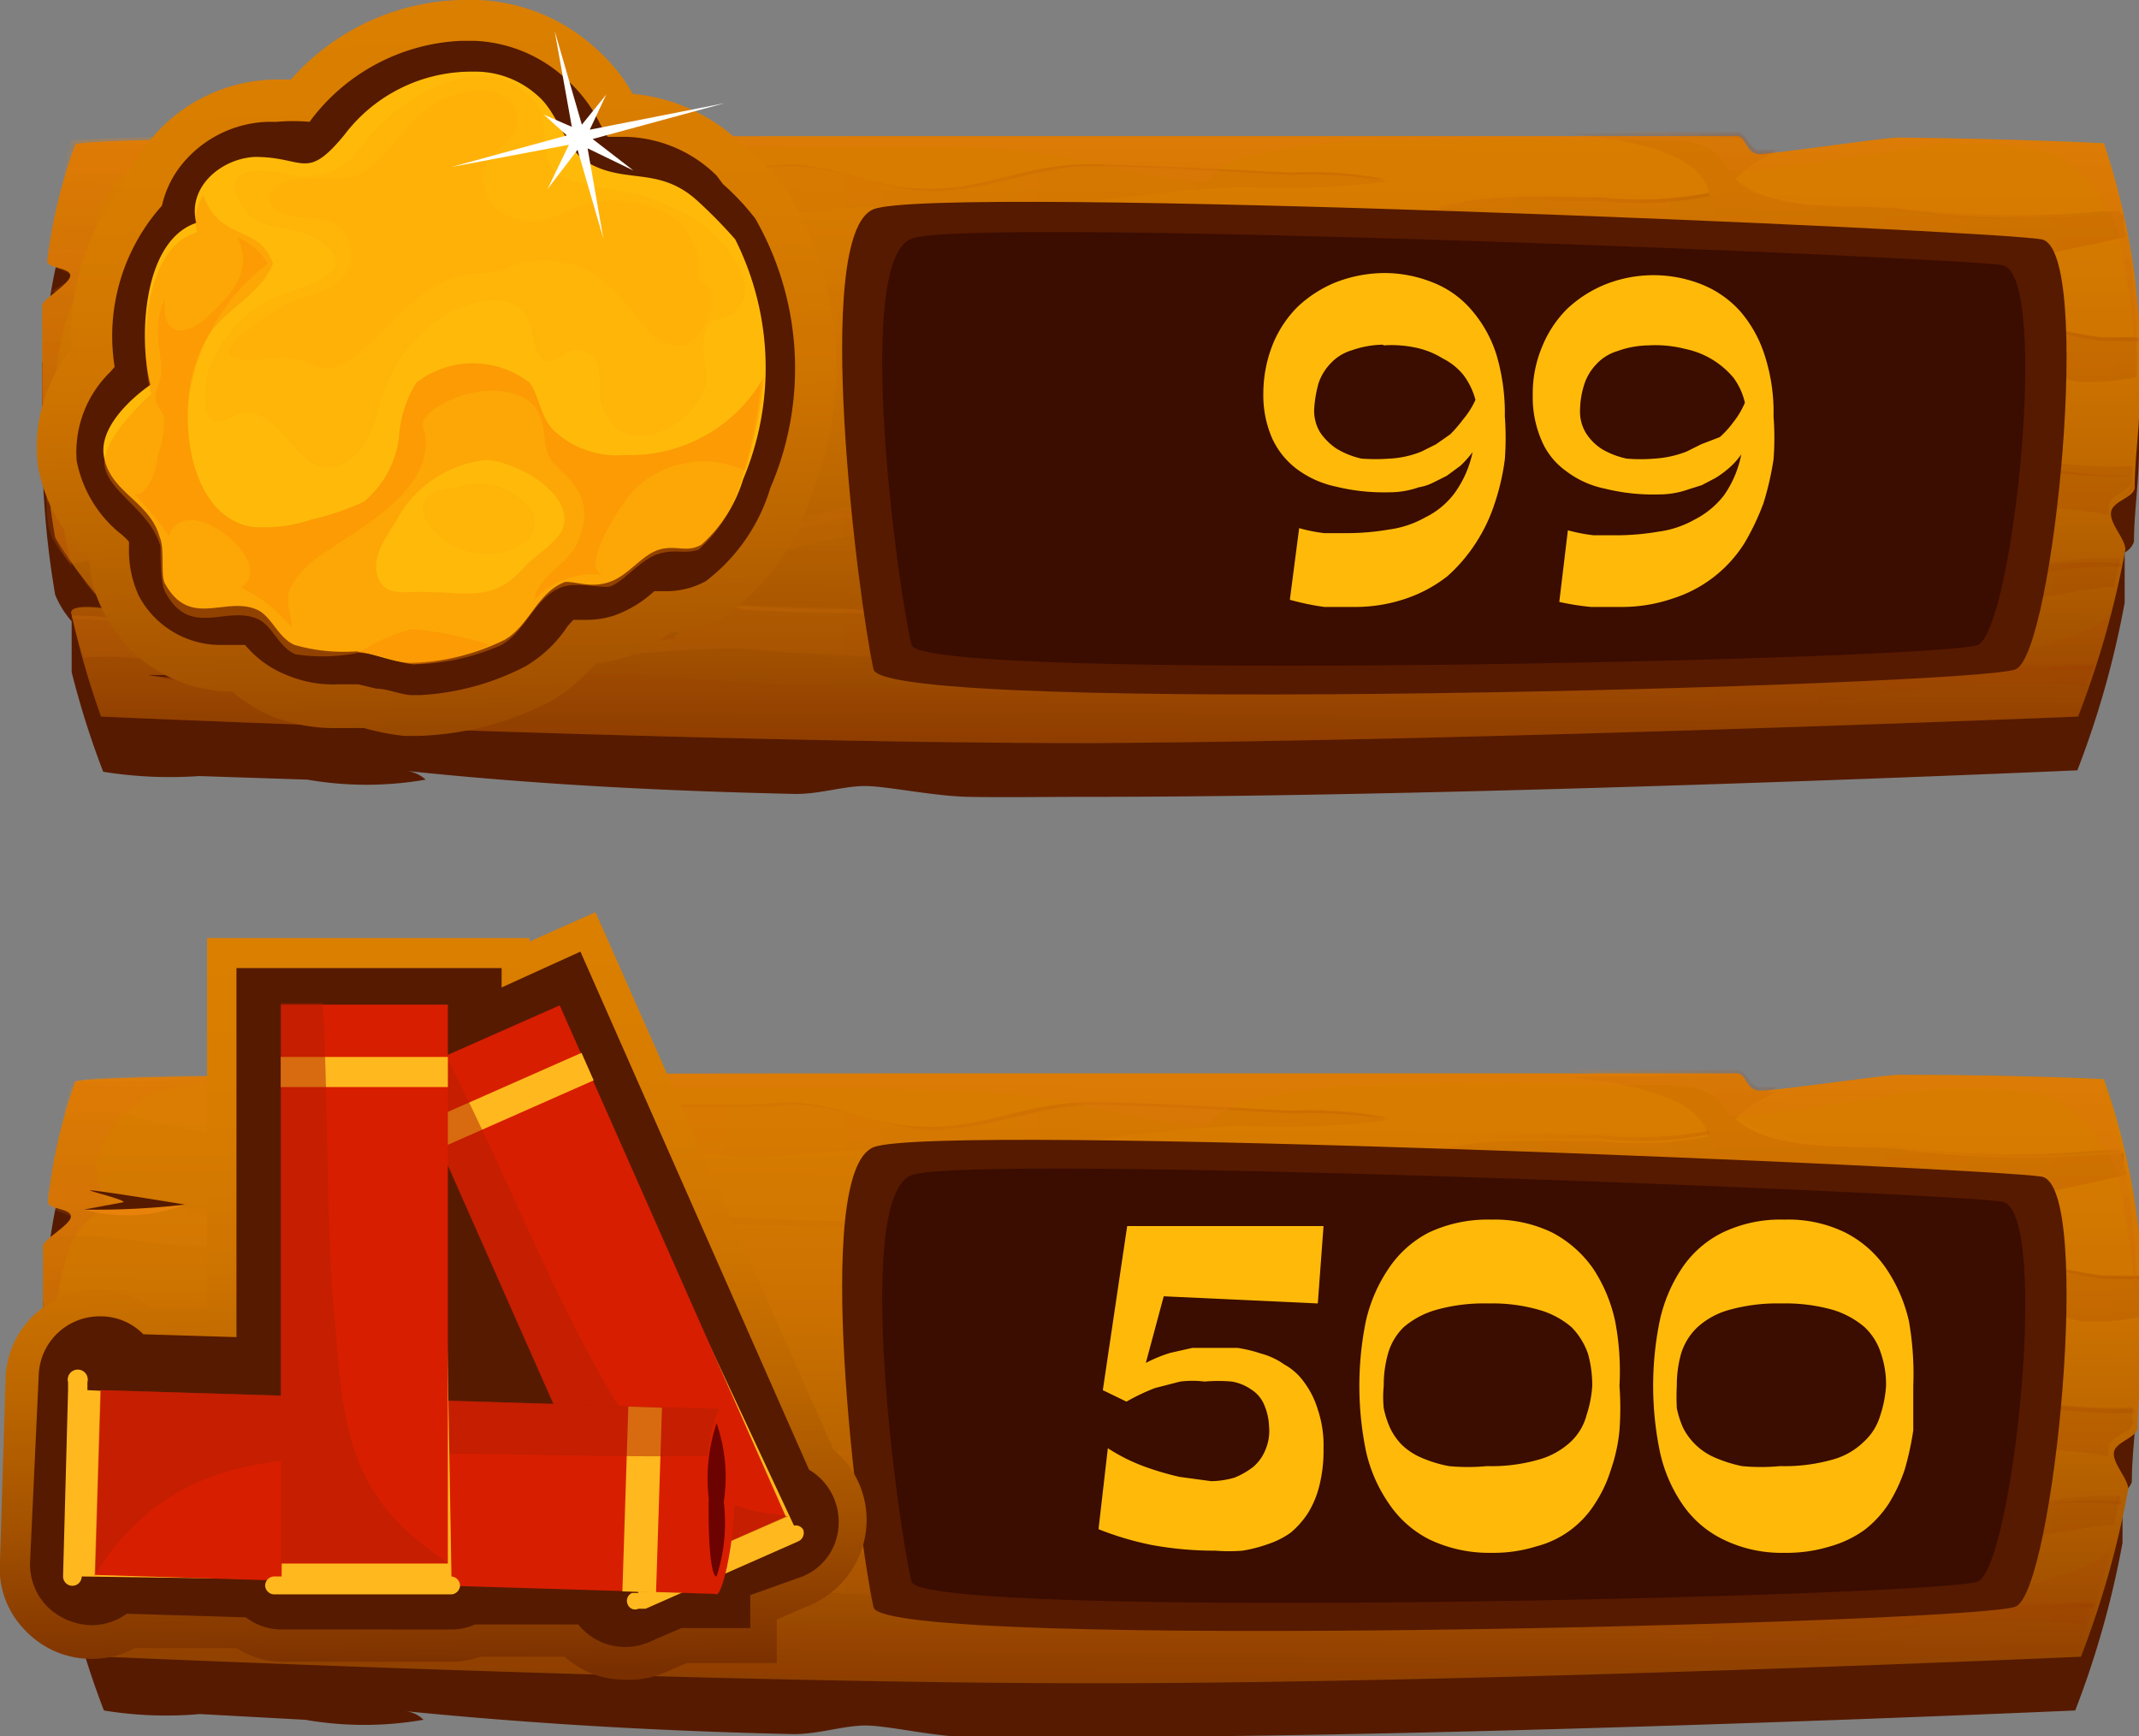 <svg xmlns="http://www.w3.org/2000/svg" xmlns:xlink="http://www.w3.org/1999/xlink" viewBox="0 0 29.85 24.23"><rect x="0" y="0" width="29.85" height="24.23" fill="#808080" stroke="none"/><defs><style>.cls-1{isolation:isolate;}.cls-2{fill:#561a00;}.cls-3{fill:url(#linear-gradient);}.cls-10,.cls-11,.cls-12,.cls-13,.cls-14,.cls-15,.cls-16,.cls-17,.cls-18,.cls-21,.cls-30,.cls-33,.cls-34,.cls-35,.cls-36,.cls-37,.cls-38,.cls-39,.cls-4,.cls-40,.cls-41,.cls-42,.cls-43,.cls-44,.cls-45,.cls-46,.cls-47,.cls-5,.cls-50,.cls-54,.cls-6,.cls-7,.cls-8,.cls-9{mix-blend-mode:multiply;}.cls-10,.cls-11,.cls-12,.cls-13,.cls-14,.cls-15,.cls-16,.cls-17,.cls-18,.cls-33,.cls-34,.cls-35,.cls-36,.cls-37,.cls-38,.cls-39,.cls-4,.cls-40,.cls-41,.cls-42,.cls-43,.cls-44,.cls-45,.cls-46,.cls-47,.cls-5,.cls-6,.cls-7,.cls-8,.cls-9{opacity:0.13;}.cls-4{fill:url(#linear-gradient-2);}.cls-5{fill:url(#linear-gradient-3);}.cls-6{fill:url(#linear-gradient-4);}.cls-7{fill:url(#linear-gradient-5);}.cls-8{fill:url(#linear-gradient-6);}.cls-9{fill:url(#linear-gradient-7);}.cls-10{fill:url(#linear-gradient-8);}.cls-11{fill:url(#linear-gradient-9);}.cls-12{fill:url(#linear-gradient-10);}.cls-13{fill:url(#linear-gradient-11);}.cls-14{fill:url(#linear-gradient-12);}.cls-15{fill:url(#linear-gradient-13);}.cls-16{fill:url(#linear-gradient-14);}.cls-17{fill:url(#linear-gradient-15);}.cls-18{fill:url(#linear-gradient-16);}.cls-19,.cls-20,.cls-22,.cls-23,.cls-28,.cls-48,.cls-49,.cls-51,.cls-52,.cls-55{mix-blend-mode:screen;}.cls-19,.cls-20,.cls-48,.cls-49{opacity:0.39;}.cls-19{fill:url(#linear-gradient-17);}.cls-20{fill:url(#linear-gradient-18);}.cls-21,.cls-50{opacity:0.21;}.cls-21{fill:url(#linear-gradient-19);}.cls-22,.cls-51{opacity:0.77;}.cls-22{fill:url(#linear-gradient-20);}.cls-23,.cls-52{opacity:0.72;}.cls-23{fill:url(#linear-gradient-21);}.cls-24{fill:#3b0c00;}.cls-25{fill:#ffba09;}.cls-26{fill:url(#linear-gradient-22);}.cls-27,.cls-28{fill:#ffb91e;}.cls-28{opacity:0.71;}.cls-29{fill:#d81e00;}.cls-30{fill:#b31f00;opacity:0.5;}.cls-31{fill:#6d0300;}.cls-32{fill:url(#linear-gradient-23);}.cls-33{fill:url(#linear-gradient-24);}.cls-34{fill:url(#linear-gradient-25);}.cls-35{fill:url(#linear-gradient-26);}.cls-36{fill:url(#linear-gradient-27);}.cls-37{fill:url(#linear-gradient-28);}.cls-38{fill:url(#linear-gradient-29);}.cls-39{fill:url(#linear-gradient-30);}.cls-40{fill:url(#linear-gradient-31);}.cls-41{fill:url(#linear-gradient-32);}.cls-42{fill:url(#linear-gradient-33);}.cls-43{fill:url(#linear-gradient-34);}.cls-44{fill:url(#linear-gradient-35);}.cls-45{fill:url(#linear-gradient-36);}.cls-46{fill:url(#linear-gradient-37);}.cls-47{fill:url(#linear-gradient-38);}.cls-48{fill:url(#linear-gradient-39);}.cls-49{fill:url(#linear-gradient-40);}.cls-50{fill:url(#linear-gradient-41);}.cls-51{fill:url(#linear-gradient-42);}.cls-52{fill:url(#linear-gradient-43);}.cls-53{fill:url(#linear-gradient-44);}.cls-54{fill:#f98700;opacity:0.37;}.cls-55{fill:#ffab09;opacity:0.33;}.cls-56{fill:#fff;}</style><linearGradient id="linear-gradient" x1="15.23" y1="12.82" x2="15.17" y2="24.53" gradientUnits="userSpaceOnUse"><stop offset="0" stop-color="#db7f00"/><stop offset="0.24" stop-color="#d87c00"/><stop offset="0.43" stop-color="#ce7400"/><stop offset="0.61" stop-color="#bc6600"/><stop offset="0.79" stop-color="#a45200"/><stop offset="0.95" stop-color="#853800"/><stop offset="1" stop-color="#7a2f00"/></linearGradient><linearGradient id="linear-gradient-2" x1="0.65" y1="18.96" x2="29.85" y2="18.96" gradientUnits="userSpaceOnUse"><stop offset="0" stop-color="#ef860e"/><stop offset="0.25" stop-color="#db740b"/><stop offset="0.77" stop-color="#a64404"/><stop offset="1" stop-color="#8d2e00"/></linearGradient><linearGradient id="linear-gradient-3" x1="0.7" y1="17.09" x2="0.98" y2="17.09" xlink:href="#linear-gradient-2"/><linearGradient id="linear-gradient-4" x1="21.87" y1="15.1" x2="24.81" y2="15.1" xlink:href="#linear-gradient-2"/><linearGradient id="linear-gradient-5" x1="19.52" y1="18.86" x2="20.73" y2="18.86" xlink:href="#linear-gradient-2"/><linearGradient id="linear-gradient-6" x1="19.47" y1="16.07" x2="23.85" y2="16.07" xlink:href="#linear-gradient-2"/><linearGradient id="linear-gradient-7" x1="20.73" y1="17.96" x2="29.85" y2="17.96" xlink:href="#linear-gradient-2"/><linearGradient id="linear-gradient-8" x1="20.35" y1="17.14" x2="21.2" y2="17.14" xlink:href="#linear-gradient-2"/><linearGradient id="linear-gradient-9" x1="24.22" y1="15.94" x2="29.68" y2="15.94" xlink:href="#linear-gradient-2"/><linearGradient id="linear-gradient-10" x1="0.89" y1="15.37" x2="19.38" y2="15.37" xlink:href="#linear-gradient-2"/><linearGradient id="linear-gradient-11" x1="0.65" y1="20.05" x2="29.8" y2="20.05" xlink:href="#linear-gradient-2"/><linearGradient id="linear-gradient-12" x1="9.4" y1="21.43" x2="29.61" y2="21.43" xlink:href="#linear-gradient-2"/><linearGradient id="linear-gradient-13" x1="29.45" y1="20.3" x2="29.48" y2="20.3" xlink:href="#linear-gradient-2"/><linearGradient id="linear-gradient-14" x1="0.66" y1="17.21" x2="20.78" y2="17.21" xlink:href="#linear-gradient-2"/><linearGradient id="linear-gradient-15" x1="24.16" y1="22.36" x2="29.23" y2="22.36" xlink:href="#linear-gradient-2"/><linearGradient id="linear-gradient-16" x1="0.97" y1="22.02" x2="9.42" y2="22.02" xlink:href="#linear-gradient-2"/><linearGradient id="linear-gradient-17" x1="15.23" y1="12.82" x2="15.17" y2="24.52" xlink:href="#linear-gradient-2"/><linearGradient id="linear-gradient-18" x1="29.75" y1="12.88" x2="29.69" y2="24.62" xlink:href="#linear-gradient-2"/><linearGradient id="linear-gradient-19" x1="15.25" y1="12.78" x2="15.2" y2="24.54" xlink:href="#linear-gradient-2"/><linearGradient id="linear-gradient-20" x1="-56.38" y1="2335.71" x2="-52.6" y2="2335.71" gradientTransform="matrix(0.74, 0.05, -0.01, 0.12, 64.24, -260.87)" xlink:href="#linear-gradient-2"/><linearGradient id="linear-gradient-21" x1="-703.72" y1="4563.03" x2="-701.62" y2="4563.03" gradientTransform="matrix(-0.66, 0.06, 0.01, 0.13, -516.58, -524.81)" xlink:href="#linear-gradient-2"/><linearGradient id="linear-gradient-22" x1="5.88" y1="13.13" x2="6.1" y2="23.34" xlink:href="#linear-gradient"/><linearGradient id="linear-gradient-23" x1="15.23" y1="-0.27" x2="15.17" y2="11.44" xlink:href="#linear-gradient"/><linearGradient id="linear-gradient-24" x1="0.65" y1="5.88" x2="29.85" y2="5.88" xlink:href="#linear-gradient-2"/><linearGradient id="linear-gradient-25" x1="0.7" y1="4" x2="0.98" y2="4" xlink:href="#linear-gradient-2"/><linearGradient id="linear-gradient-26" x1="21.87" y1="2.01" x2="24.81" y2="2.01" xlink:href="#linear-gradient-2"/><linearGradient id="linear-gradient-27" x1="19.52" y1="5.77" x2="20.73" y2="5.77" xlink:href="#linear-gradient-2"/><linearGradient id="linear-gradient-28" x1="19.47" y1="2.98" x2="23.85" y2="2.98" xlink:href="#linear-gradient-2"/><linearGradient id="linear-gradient-29" x1="20.73" y1="4.87" x2="29.85" y2="4.87" xlink:href="#linear-gradient-2"/><linearGradient id="linear-gradient-30" x1="20.35" y1="4.05" x2="21.2" y2="4.05" xlink:href="#linear-gradient-2"/><linearGradient id="linear-gradient-31" x1="24.22" y1="2.85" x2="29.68" y2="2.85" xlink:href="#linear-gradient-2"/><linearGradient id="linear-gradient-32" x1="0.89" y1="2.28" x2="19.38" y2="2.28" xlink:href="#linear-gradient-2"/><linearGradient id="linear-gradient-33" x1="0.65" y1="6.96" x2="29.8" y2="6.96" xlink:href="#linear-gradient-2"/><linearGradient id="linear-gradient-34" x1="9.4" y1="8.34" x2="29.61" y2="8.34" xlink:href="#linear-gradient-2"/><linearGradient id="linear-gradient-35" x1="29.45" y1="7.22" x2="29.48" y2="7.22" xlink:href="#linear-gradient-2"/><linearGradient id="linear-gradient-36" x1="0.66" y1="4.12" x2="20.78" y2="4.12" xlink:href="#linear-gradient-2"/><linearGradient id="linear-gradient-37" x1="24.16" y1="9.27" x2="29.23" y2="9.27" xlink:href="#linear-gradient-2"/><linearGradient id="linear-gradient-38" x1="0.97" y1="8.93" x2="9.42" y2="8.93" xlink:href="#linear-gradient-2"/><linearGradient id="linear-gradient-39" x1="15.23" y1="-0.27" x2="15.17" y2="11.43" xlink:href="#linear-gradient-2"/><linearGradient id="linear-gradient-40" x1="29.75" y1="-0.21" x2="29.69" y2="11.53" xlink:href="#linear-gradient-2"/><linearGradient id="linear-gradient-41" x1="15.25" y1="-0.31" x2="15.2" y2="11.45" xlink:href="#linear-gradient-2"/><linearGradient id="linear-gradient-42" x1="-57.63" y1="2229.49" x2="-53.85" y2="2229.49" gradientTransform="matrix(0.74, 0.05, -0.01, 0.12, 64.24, -260.87)" xlink:href="#linear-gradient-2"/><linearGradient id="linear-gradient-43" x1="-705.66" y1="4462.22" x2="-703.55" y2="4462.22" gradientTransform="matrix(-0.66, 0.06, 0.01, 0.13, -516.58, -524.81)" xlink:href="#linear-gradient-2"/><linearGradient id="linear-gradient-44" x1="5.92" y1="0.15" x2="6.24" y2="12.03" xlink:href="#linear-gradient"/></defs><g class="cls-1"><g id="Слой_2" data-name="Слой 2"><g id="Layer_1" data-name="Layer 1"><path class="cls-2" d="M29.36,15.86s-1.11-.06-2.87-.08c-.18,0-1.75.22-1.94.22s-.18-.24-.31-.24c-2.71,0-5.22,0-9,0h-.06c-7,0-14.1,0-14.13.12a7,7,0,0,0-.38,1.67c0,.11.33.09.32.21s-.38.31-.39.41c0,.36,0,.78,0,1.24a12.52,12.52,0,0,0,.18,2,1.47,1.47,0,0,0,.23.36c0,.2,0,.66,0,.71a12.08,12.08,0,0,0,.44,1.39,5.36,5.36,0,0,0,1.34.05L4.26,24a4.81,4.81,0,0,0,1.65,0,.42.42,0,0,0-.25-.12c1.81.18,3.61.28,5.42.32.35,0,.69-.12,1-.12s.93.15,1.4.16,1.11,0,1.66,0h.06c5.47,0,13.76-.37,13.76-.37a12.93,12.93,0,0,0,.66-2.34v-.7a.27.27,0,0,0,.13-.15c0-.41.07-.84.07-1.28A9.66,9.66,0,0,0,29.36,15.86ZM29.45,21c0-.05.06-.09.11-.13S29.44,21.08,29.45,21Z"/><path class="cls-3" d="M29.36,15.06S28.25,15,26.49,15c-.18,0-1.75.23-1.94.22s-.18-.24-.31-.24c-2.71,0-5.22,0-9,0h-.06c-7,0-14.1,0-14.13.12a7.19,7.19,0,0,0-.38,1.67c0,.11.33.09.32.21s-.38.31-.39.41c0,.36,0,.78,0,1.24a12.52,12.52,0,0,0,.18,2,6.21,6.21,0,0,0,.75,1s-.56-.08-.51.1a12.08,12.08,0,0,0,.44,1.39s8.3.37,13.76.37h.06c5.47,0,13.76-.37,13.76-.37a12.93,12.93,0,0,0,.66-2.34c0-.14-.22-.36-.2-.51s.31-.2.33-.34c0-.41.07-.84.07-1.28A9.66,9.66,0,0,0,29.36,15.06Z"/><path class="cls-4" d="M24.24,15c.13,0,.18.24.31.24l.26,0a1.5,1.5,0,0,0-.59.38c.54.47,1.6.35,2.24.41a13.06,13.06,0,0,0,2.93.07l.24,0c0,.09,0,.19.05.29a18.72,18.72,0,0,1-3,.5c-1.35-.05-2.66-.35-4-.36a4.17,4.17,0,0,0-2.32.31c.15.21,1,.38.83.83s-1.84.45-2.1.5c-.54.12-1.08.09-1.61.18a3.72,3.72,0,0,1-1.51.22,11.28,11.28,0,0,0-1.68-.5,7.26,7.26,0,0,0-1.95.3,8.72,8.72,0,0,1-3.87-.49,12.83,12.83,0,0,0-4.13-.39,26.19,26.19,0,0,1-2.8-.22,4.68,4.68,0,0,0-.83,0c.11-.11.28-.23.28-.28s-.34-.1-.32-.21a.77.77,0,0,1,0-.15l.13,0c.5-.06.63.12,1.07.22,1.5.36,3.14-.3,4.65-.27a11.47,11.47,0,0,1,1.83.31,27.08,27.08,0,0,0,5.09.2,14.62,14.62,0,0,1,2.76.73,10.41,10.41,0,0,0,4.57-.29c0-.51-1-.86-1.31-1.12.57-.64,2.09-.46,2.83-.49a5,5,0,0,0,1.55-.06c-.12-.55-1.07-.74-2-.83ZM.89,15.54a3.88,3.88,0,0,1,.9,0,8.25,8.25,0,0,0,1.14.28c1.22.06,2.38-.43,3.62-.27a27.86,27.86,0,0,0,3.84.6c.74,0,1.5-.15,2.24-.11a8.81,8.81,0,0,0,1.54.05,23.36,23.36,0,0,1,3.15-.38,10.9,10.9,0,0,0,2.06-.08A5.33,5.33,0,0,0,18,15.5c-.91-.05-1.85-.11-2.75-.12s-1.57.39-2.39.34c-.62,0-1.2-.32-1.83-.34a15.26,15.26,0,0,1-4-.25L6.43,15c-3.17,0-5.37,0-5.39.1A3.51,3.51,0,0,0,.89,15.54Zm9.62,5.34A31.11,31.11,0,0,1,15.73,20a6.65,6.65,0,0,1,1.53.28,7.83,7.83,0,0,0,1.81,0,10.86,10.86,0,0,1,3.17.05,8.42,8.42,0,0,1,1.1.62c.17.08.09.17.26.19a5.11,5.11,0,0,0,1-.28,19.08,19.08,0,0,1,2.28-.67c.46-.05.88.09,1.35.05a4.42,4.42,0,0,1,1.2.09.39.39,0,0,1,0-.14c0-.13.31-.2.33-.34a1.65,1.65,0,0,1,0-.21,7.7,7.7,0,0,1-1.88-.17,2,2,0,0,0-1.2-.15c-1.13.29-1.92,1.23-3.17.88a5.66,5.66,0,0,0-1.46-.3c-1.12,0-2.25.28-3.37.24-.79,0-1.49-.42-2.29-.46a23.22,23.22,0,0,0-4.9.61,19.78,19.78,0,0,1-3.91.45,12.33,12.33,0,0,1-2.41-.66c-1.48-.35-3.06.09-4.56-.08,0,.2,0,.39.08.58A1.47,1.47,0,0,0,1,21a10.25,10.25,0,0,1,3.35-.09c.54.09,1,.33,1.58.4s3.26-.41,3.53.68a17,17,0,0,1-2.89.24,8.47,8.47,0,0,1-4-.28A5.18,5.18,0,0,0,1,21.68c.06.22.11.42.17.59,1.1-.12,2.39.46,3.44.4,1.89-.1,3.8-.52,5.69-.53a42,42,0,0,0,6,.08,18.62,18.62,0,0,1,6.84.63c1.39.33,2.68-.07,4.07-.18a12.16,12.16,0,0,1,1.91,0c0-.09.06-.2.1-.31-.66,0-1.33.07-2,.07a18.86,18.86,0,0,0-3.08-.18,14.59,14.59,0,0,1,3.34-.63c.63-.13,1.29-.25,1.93-.34h.1c0-.13.06-.26.08-.4a5.28,5.28,0,0,0-1.13.09,21.3,21.3,0,0,1-3.79.72,13.77,13.77,0,0,1-3.33.12,13.58,13.58,0,0,0-3-.28c-1.57.06-3.16.06-4.73,0a31.24,31.24,0,0,1-3.21,0c-.2,0-1.22-.14-1-.51C9.48,20.93,10.36,20.91,10.51,20.88ZM29.34,17.8a6.5,6.5,0,0,1-1.85-.53,5.46,5.46,0,0,0-2.91.48,13.93,13.93,0,0,1-1.83.68c-.68.15-1.35.19-2,.29a11.8,11.8,0,0,0,1.48,0c1.72-.27,3.51-1.39,5.24-.81a7,7,0,0,0,1.58.53,3.27,3.27,0,0,0,.82-.06c0-.2,0-.38,0-.56Zm-8.61.92a2.19,2.19,0,0,0-1.21.28A6.81,6.81,0,0,1,20.73,18.72Z"/><path class="cls-5" d="M1,17s0,0,0,0a1.71,1.71,0,0,1-.27.26H.76C.87,17.12,1,17,1,17Z"/><path class="cls-6" d="M24.24,15c.13,0,.18.24.31.24h.11l.15-.07-.26,0c-.13,0-.18-.24-.31-.24H21.87l.44.05Z"/><path class="cls-7" d="M19.77,18.92a2,2,0,0,1,.5-.12l.46-.08a2.19,2.19,0,0,0-1.21.28Z"/><path class="cls-8" d="M22.3,15.89a5,5,0,0,0,1.55-.06s0,0,0-.05a5.28,5.28,0,0,1-1.54.06c-.74,0-2.26-.15-2.83.49l0,0C20.09,15.75,21.57,15.92,22.3,15.89Z"/><path class="cls-9" d="M29.34,17.8a6.5,6.5,0,0,1-1.85-.53,5.46,5.46,0,0,0-2.91.48,13.93,13.93,0,0,1-1.83.68c-.68.15-1.35.19-2,.29h.36c.55-.07,1.1-.12,1.66-.24a13.93,13.93,0,0,0,1.83-.68,5.46,5.46,0,0,1,2.91-.48,6.84,6.84,0,0,0,1.85.53h.5c0,.16,0,.33,0,.51h0c0-.2,0-.38,0-.56Z"/><path class="cls-10" d="M21.19,17.5c0-.37-.62-.54-.81-.73l0,0C20.49,17,21.16,17.14,21.19,17.5Z"/><path class="cls-11" d="M24.22,15.61c.54.47,1.6.35,2.24.41a13.06,13.06,0,0,0,2.93.07l.24,0c0,.08,0,.16,0,.25h0c0-.1,0-.2-.05-.29l-.24,0A13.06,13.06,0,0,1,26.46,16c-.63-.06-1.66,0-2.21-.39Z"/><path class="cls-12" d="M1,15.11S3.26,15,6.43,15l.64.17a15.26,15.26,0,0,0,4,.25c.63,0,1.21.3,1.83.34.82.05,1.59-.35,2.39-.34s1.84.07,2.75.12a7.13,7.13,0,0,1,1.22.06l.12,0A5.33,5.33,0,0,0,18,15.5c-.91-.05-1.85-.11-2.75-.12s-1.57.39-2.39.34c-.62,0-1.2-.32-1.83-.34a15.26,15.26,0,0,1-4-.25L6.43,15c-3.17,0-5.37,0-5.39.1a3.51,3.51,0,0,0-.15.48h0A4.07,4.07,0,0,1,1,15.11Z"/><path class="cls-13" d="M27.92,19.49a2,2,0,0,0-1.2-.15c-1.13.29-1.92,1.23-3.17.88a5.66,5.66,0,0,0-1.46-.3c-1.12,0-2.25.28-3.37.24-.79,0-1.49-.42-2.29-.46a23.22,23.22,0,0,0-4.9.61,19.78,19.78,0,0,1-3.91.45,12.33,12.33,0,0,1-2.41-.66c-1.48-.35-3.06.09-4.56-.08v.05c1.51.17,3.08-.27,4.56.07a11.1,11.1,0,0,0,2.41.67,19.78,19.78,0,0,0,3.91-.45,23.22,23.22,0,0,1,4.9-.61c.8,0,1.5.43,2.29.46,1.12,0,2.25-.26,3.37-.24a5.66,5.66,0,0,1,1.46.3c1.25.35,2-.59,3.17-.88a2,2,0,0,1,1.2.15,8,8,0,0,0,1.87.18s0,0,0-.06A7.7,7.7,0,0,1,27.92,19.49Z"/><path class="cls-14" d="M28.48,21a21.3,21.3,0,0,1-3.79.72,13.77,13.77,0,0,1-3.33.12,13.58,13.58,0,0,0-3-.28c-1.57.06-3.16.06-4.73,0a31.24,31.24,0,0,1-3.21,0c-.18,0-1-.12-1-.4-.05.32.86.41,1,.44a28.63,28.63,0,0,0,3.21,0c1.57,0,3.16,0,4.73,0a13.58,13.58,0,0,1,3,.28,13.77,13.77,0,0,0,3.33-.12A21.3,21.3,0,0,0,28.48,21,5.19,5.19,0,0,1,29.6,21a.09.09,0,0,0,0-.05A5.28,5.28,0,0,0,28.48,21Z"/><path class="cls-15" d="M29.45,20.26h0a.28.28,0,0,0,0,.09h0Z"/><path class="cls-16" d="M.68,16.63l.13,0c.5-.06.63.12,1.07.22,1.5.36,3.14-.3,4.65-.27a11.47,11.47,0,0,1,1.83.31,27.08,27.08,0,0,0,5.09.2,14.62,14.62,0,0,1,2.76.73,10.41,10.41,0,0,0,4.57-.29.43.43,0,0,0,0-.05,10.37,10.37,0,0,1-4.56.29A14.62,14.62,0,0,0,13.45,17a27.08,27.08,0,0,1-5.09-.2,11.47,11.47,0,0,0-1.83-.31c-1.51,0-3.15.63-4.65.27-.44-.1-.57-.28-1.07-.22l-.13,0a.77.77,0,0,0,0,.15v0Z"/><path class="cls-17" d="M24.33,22.25l-.17.07a18.86,18.86,0,0,1,3.08.18c.66,0,1.32-.05,2-.07a.43.43,0,0,1,0-.05c-.66,0-1.33.07-2,.07A24,24,0,0,0,24.33,22.25Z"/><path class="cls-18" d="M2.53,22a8.47,8.47,0,0,0,4,.28A17,17,0,0,0,9.42,22s0,0,0-.05a17,17,0,0,1-2.88.24,8.47,8.47,0,0,1-4-.28A5.18,5.18,0,0,0,1,21.68v.05A5.44,5.44,0,0,1,2.53,22Z"/><path class="cls-19" d="M.8,19.24A3.8,3.8,0,0,1,1,17.34a1.34,1.34,0,0,1,.51-.52A.93.93,0,0,1,1.4,16a1.57,1.57,0,0,1,1.33-.87,16.89,16.89,0,0,1,2.93.05c1.3,0,2.6,0,3.91,0s2.58,0,3.87.05a11.29,11.29,0,0,1,1.83.22,9.32,9.32,0,0,0,1.55.27,1.34,1.34,0,0,1,.74-.39,8.55,8.55,0,0,1,1.67-.19,28.44,28.44,0,0,1,2.92,0c.38,0,.75,0,1.13,0s.72.1.83.43a.33.33,0,0,1,.1,0,2.4,2.4,0,0,0,.28,0,5.58,5.58,0,0,1,.57-.08l1.18-.17a5.26,5.26,0,0,1,2.4,0,1.92,1.92,0,0,1,1,1.54,12,12,0,0,1,.17,1.34,9.1,9.1,0,0,0-.49-3.13S28.25,15,26.49,15c-.18,0-1.75.23-1.94.22s-.18-.24-.31-.24c-2.71,0-5.22,0-9,0h-.06c-7,0-14.1,0-14.13.12a7.19,7.19,0,0,0-.38,1.67c0,.11.33.09.32.21s-.38.31-.39.41c0,.36,0,.78,0,1.24a12.52,12.52,0,0,0,.18,2A1.44,1.44,0,0,0,1,21,6.43,6.43,0,0,1,.8,19.24Z"/><path class="cls-20" d="M29.64,20c.07-.05.13-.1.14-.16V19.8A.79.79,0,0,1,29.64,20Z"/><path class="cls-21" d="M26.79,22.15c-.41,0-.82,0-1-.23.54-.26,1.24-.25,1.74-.55a24.49,24.49,0,0,1-4.51.48c.17,0,1,.09,1,.39s-1.73.28-2,.28c-1,0-1.95-.14-2.93-.15A4,4,0,0,1,17,22.15a5.59,5.59,0,0,1,2.38-.36,10.85,10.85,0,0,1,1.5-.13c-1.28,0-2.55-.09-3.83-.18-1.09-.08-2.17.06-3.25.07a7.66,7.66,0,0,1-2.08,0c1,.26,2.05.15,3,.47.62.21.14.43-.22.52a6.66,6.66,0,0,1-1.72.17c-1.53,0-3.06-.15-4.6-.22C7.1,22.48,6,22.45,4.9,22.44c-.45,0-.88,0-1.33.06a2.12,2.12,0,0,1-1.23-.24.46.46,0,0,1-.19-.48,6.89,6.89,0,0,1-1-.6c.17.21.34.39.34.39s-.56-.08-.51.1a12.08,12.08,0,0,0,.44,1.39s8.3.37,13.76.37h.06c5.47,0,13.76-.37,13.76-.37a12.54,12.54,0,0,0,.47-1.5c-.06.25-.83.46-1,.52a2.26,2.26,0,0,1-.86,0A5.33,5.33,0,0,0,26.79,22.15Z"/><path class="cls-22" d="M2.1,22.52a9.77,9.77,0,0,0,2.81.13S2.57,22.59,2.1,22.52Z"/><path class="cls-2" d="M2.07,22.51s.67,0,1.15,0,1.69.16,1.69.16S2.43,22.58,2.07,22.51Z"/><path class="cls-23" d="M2.56,16.82a2.28,2.28,0,0,1-1.39.06A12.71,12.71,0,0,0,2.56,16.82Z"/><path class="cls-2" d="M2.58,16.81s-1.08-.18-1.32-.2c-.07,0,.56.15.45.17l-.54.1A10.8,10.8,0,0,0,2.58,16.81Z"/><path class="cls-2" d="M12.19,22.43c-.21-.95-.87-6.07,0-6.42s15.57.29,16.3.41.17,5.77-.36,6S12.33,23.05,12.19,22.43Z"/><path class="cls-24" d="M12.72,22.07c-.2-.84-.81-5.36,0-5.67s14.54.25,15.22.37.15,5.09-.34,5.3S12.85,22.62,12.72,22.07Z"/><path class="cls-25" d="M18.47,20.22a2,2,0,0,1-.06.52,1.32,1.32,0,0,1-.16.38,1.25,1.25,0,0,1-.24.27,1.2,1.2,0,0,1-.32.16,2,2,0,0,1-.35.09,2.43,2.43,0,0,1-.38,0,4.82,4.82,0,0,1-.89-.08,4.24,4.24,0,0,1-.74-.22l.13-1.13a2.53,2.53,0,0,0,.55.27,4.11,4.11,0,0,0,.45.13l.44.06a1.2,1.2,0,0,0,.33-.05,1.1,1.1,0,0,0,.26-.15.61.61,0,0,0,.17-.24.66.66,0,0,0,.05-.32.84.84,0,0,0-.07-.31.46.46,0,0,0-.18-.21.67.67,0,0,0-.27-.11,2.17,2.17,0,0,0-.38,0,1.37,1.37,0,0,0-.34,0l-.35.09a2.87,2.87,0,0,0-.4.19l-.33-.16.34-2.29h2.74l-.08,1.08-2.15-.1-.25.93a2,2,0,0,1,.34-.14l.31-.07.33,0,.3,0a2,2,0,0,1,.33.08,1,1,0,0,1,.32.15.83.83,0,0,1,.28.25,1.23,1.23,0,0,1,.19.38A1.58,1.58,0,0,1,18.47,20.22Z"/><path class="cls-25" d="M22.6,19.34a4.21,4.21,0,0,1,0,.62,2.33,2.33,0,0,1-.12.55,1.84,1.84,0,0,1-.22.47,1.37,1.37,0,0,1-.82.6,2,2,0,0,1-.63.09,1.93,1.93,0,0,1-.87-.19,1.5,1.5,0,0,1-.56-.5,2.08,2.08,0,0,1-.32-.74,4.54,4.54,0,0,1,0-1.8,2.16,2.16,0,0,1,.32-.74,1.5,1.5,0,0,1,.56-.5,1.93,1.93,0,0,1,.87-.18,1.84,1.84,0,0,1,.85.18,1.61,1.61,0,0,1,.57.5,2.14,2.14,0,0,1,.31.74A3.71,3.71,0,0,1,22.6,19.34Zm-.38,0a1.63,1.63,0,0,0-.06-.45,1,1,0,0,0-.23-.37,1.2,1.2,0,0,0-.45-.24,2.36,2.36,0,0,0-.71-.09,2.46,2.46,0,0,0-.73.09,1.2,1.2,0,0,0-.45.24.83.83,0,0,0-.22.37,1.63,1.63,0,0,0-.06.45,1.56,1.56,0,0,0,0,.31,1.31,1.31,0,0,0,.09.28.87.87,0,0,0,.16.23.91.91,0,0,0,.27.18,1.8,1.8,0,0,0,.39.12,2.79,2.79,0,0,0,.53,0,2.39,2.39,0,0,0,.72-.09,1.08,1.08,0,0,0,.45-.25.78.78,0,0,0,.22-.37A1.63,1.63,0,0,0,22.22,19.34Z"/><path class="cls-25" d="M26.7,19.34c0,.21,0,.42,0,.62a4.07,4.07,0,0,1-.12.55,2.26,2.26,0,0,1-.22.47,1.5,1.5,0,0,1-.34.37,1.53,1.53,0,0,1-.48.23,2.06,2.06,0,0,1-.64.09,1.85,1.85,0,0,1-.86-.19,1.46,1.46,0,0,1-.57-.5,2.07,2.07,0,0,1-.31-.74,4.54,4.54,0,0,1,0-1.8,2.14,2.14,0,0,1,.31-.74,1.46,1.46,0,0,1,.57-.5,1.86,1.86,0,0,1,.86-.18,1.81,1.81,0,0,1,.85.18,1.53,1.53,0,0,1,.57.5,2.16,2.16,0,0,1,.32.74A4.28,4.28,0,0,1,26.7,19.34Zm-.38,0a1.33,1.33,0,0,0-.07-.45.85.85,0,0,0-.23-.37,1.23,1.23,0,0,0-.44-.24,2.43,2.43,0,0,0-.72-.09,2.5,2.5,0,0,0-.73.09,1.08,1.08,0,0,0-.44.24.85.85,0,0,0-.23.37,1.63,1.63,0,0,0-.06.45,3,3,0,0,0,0,.31,1.31,1.31,0,0,0,.09.28.89.89,0,0,0,.44.41,1.89,1.89,0,0,0,.38.12,2.79,2.79,0,0,0,.53,0,2.46,2.46,0,0,0,.73-.09,1,1,0,0,0,.44-.25.8.8,0,0,0,.23-.37A1.63,1.63,0,0,0,26.32,19.34Z"/><path class="cls-26" d="M8.72,23.44a1.24,1.24,0,0,1-.84-.32l-1.18,0a1.16,1.16,0,0,1-.42.07H3.94A1.19,1.19,0,0,1,3.3,23l-1.42,0a1.25,1.25,0,0,1-.61.15,1.27,1.27,0,0,1-.92-.4A1.23,1.23,0,0,1,0,21.78l.08-2.6A1.28,1.28,0,0,1,1.35,18a1.35,1.35,0,0,1,.76.25l.78,0V13.09h4.5v.05l.92-.41,3.32,7.5A1.27,1.27,0,0,1,12,21.69a1.31,1.31,0,0,1-.67.7l-.49.21,0,.61-1.12,0H9.58l-.35.15A1.26,1.26,0,0,1,8.72,23.44Z"/><path class="cls-2" d="M11.63,20.89a.84.84,0,0,0-.34-.38L8.1,13.28,7,13.78v-.27H3.3v5.15L2,18.62a.83.83,0,0,0-.61-.25.85.85,0,0,0-.85.83L.42,21.79a.84.84,0,0,0,.23.62.91.91,0,0,0,.62.27.85.85,0,0,0,.5-.16l1.66.05a.82.82,0,0,0,.51.17H6.28a.84.84,0,0,0,.35-.07l1.44,0a.84.84,0,0,0,1,.24l.44-.19h.24l.72,0,0-.46L11.2,22a.81.81,0,0,0,.45-.46A.86.86,0,0,0,11.63,20.89Z"/><path class="cls-27" d="M11.08,21.29l0,0L8.14,15l-1.93.85,2.7,6.38-.09,0a.12.12,0,0,0-.06.16.11.11,0,0,0,.15.06l.1,0,2.13-.94,0,0a.13.13,0,0,0,.07-.16A.12.12,0,0,0,11.08,21.29Z"/><path class="cls-28" d="M11.09,21.49l-1.35.59a.06.06,0,0,1-.08,0h0a.06.06,0,0,1,0-.08l1.35-.6a.06.06,0,0,1,.08,0h0A.07.07,0,0,1,11.09,21.49Z"/><rect class="cls-29" x="7.16" y="14.17" width="2.33" height="7.8" transform="translate(-6.6 4.91) rotate(-23.86)"/><rect class="cls-27" x="5.97" y="15.15" width="2.33" height="0.42" transform="translate(-5.6 4.19) rotate(-23.84)"/><path class="cls-30" d="M10.63,21.11C9.32,20.83,8.81,20,8.22,18.9c-.73-1.36-1.29-2.8-2-4.17L5.69,15,8.84,22.1,11,21.16h0Z"/><path class="cls-27" d="M1.14,22V22l7.68.11.07-2.34L1.22,19.4v-.11a.14.14,0,1,0-.27,0v.11L.88,22v0a.13.13,0,1,0,.26,0Z"/><path class="cls-28" d="M.94,21.94,1,20.31a.08.08,0,0,1,.07-.07h0a.08.08,0,0,1,.07.07l0,1.64A.06.06,0,0,1,1,22H1A.07.07,0,0,1,.94,21.94Z"/><rect class="cls-29" x="4.39" y="16.5" width="2.58" height="8.65" transform="translate(26.68 15.78) rotate(91.75)"/><rect class="cls-27" x="7.67" y="20.69" width="2.58" height="0.47" transform="translate(-12.24 29.21) rotate(-88.16)"/><path class="cls-30" d="M1.54,21.66c.91-1.16,2-1.29,3.36-1.35,1.71-.07,3.42.05,5.13,0l0-.65L1.4,19.4,1.32,22h0A2.9,2.9,0,0,1,1.54,21.66Z"/><path class="cls-29" d="M10,22.25c-.12,0-.19-.59-.17-1.3s.13-1.29.25-1.29.19.59.17,1.3S10.07,22.25,10,22.25Z"/><path class="cls-31" d="M10,22c-.08,0-.12-.49-.11-1.09A2.44,2.44,0,0,1,10,19.86a2.29,2.29,0,0,1,.1,1.1A2.42,2.42,0,0,1,10,22Z"/><path class="cls-27" d="M6.3,22h0l-.12-6.92H4L3.93,22H3.82a.13.13,0,0,0-.12.13.13.13,0,0,0,.12.12H6.3a.13.13,0,0,0,.12-.12A.13.13,0,0,0,6.3,22Z"/><path class="cls-28" d="M6.23,22.17H4.75a.06.06,0,0,1-.06-.06h0a.06.06,0,0,1,.06-.06H6.23a.06.06,0,0,1,.06.06h0A.06.06,0,0,1,6.23,22.17Z"/><rect class="cls-29" x="3.92" y="14.02" width="2.33" height="7.8"/><rect class="cls-27" x="3.92" y="14.75" width="2.33" height="0.42"/><path class="cls-30" d="M6,21.63c-1.08-.78-1.22-1.72-1.31-3C4.53,17.1,4.6,15.56,4.5,14H3.92v7.81H6.25v0A1.92,1.92,0,0,1,6,21.63Z"/><path class="cls-2" d="M29.36,2.77s-1.11-.06-2.87-.08c-.18,0-1.75.23-1.94.22s-.18-.23-.31-.24c-2.71,0-5.22,0-9,0h-.06c-7,0-14.1,0-14.13.12A7.19,7.19,0,0,0,.66,4.44c0,.11.33.09.32.21S.6,5,.59,5.06c0,.36,0,.78,0,1.24a12.52,12.52,0,0,0,.18,2A1.31,1.31,0,0,0,1,8.67c0,.2,0,.66,0,.71a12.08,12.08,0,0,0,.44,1.39,5.86,5.86,0,0,0,1.34.06l1.51.05a4.81,4.81,0,0,0,1.65,0,.49.49,0,0,0-.25-.12c1.81.19,3.61.28,5.42.32.35,0,.69-.12,1-.11s.93.14,1.4.15,1.11,0,1.66,0h.06c5.47,0,13.76-.37,13.76-.37a12.93,12.93,0,0,0,.66-2.34v-.7a.27.27,0,0,0,.13-.15c0-.41.07-.84.07-1.28A9.66,9.66,0,0,0,29.36,2.77Zm.09,5.15s.06-.09.11-.13S29.44,8,29.45,7.92Z"/><path class="cls-32" d="M29.36,2s-1.11-.06-2.87-.08c-.18,0-1.75.23-1.94.23s-.18-.25-.31-.25c-2.71,0-5.22,0-9,0h-.06c-7,0-14.1,0-14.13.12A7.19,7.19,0,0,0,.66,3.64c0,.11.33.09.32.21s-.38.32-.39.41c0,.36,0,.78,0,1.24a12.41,12.41,0,0,0,.18,2,6.21,6.21,0,0,0,.75,1S.92,8.4,1,8.58A12.08,12.08,0,0,0,1.41,10s8.3.37,13.76.37h.06C20.7,10.34,29,10,29,10a13,13,0,0,0,.66-2.33c0-.15-.22-.36-.2-.52s.31-.2.33-.34c0-.41.07-.84.07-1.28A9.72,9.72,0,0,0,29.36,2Z"/><path class="cls-33" d="M24.24,1.87c.13,0,.18.24.31.25l.26,0a1.5,1.5,0,0,0-.59.38c.54.47,1.6.35,2.24.41A12.5,12.5,0,0,0,29.39,3l.24,0c0,.09,0,.19.05.3a19.89,19.89,0,0,1-3,.49c-1.35-.05-2.66-.35-4-.36a4.17,4.17,0,0,0-2.32.31c.15.21,1,.39.83.83s-1.84.45-2.1.5c-.54.13-1.08.09-1.61.18A3.91,3.91,0,0,1,16,5.39a10.23,10.23,0,0,0-1.68-.51,7.26,7.26,0,0,0-1.95.3,8.72,8.72,0,0,1-3.87-.49A12.83,12.83,0,0,0,4.33,4.3a26.19,26.19,0,0,1-2.8-.22,5.87,5.87,0,0,0-.83,0C.81,4,1,3.91,1,3.85s-.34-.1-.32-.21a.77.77,0,0,1,0-.15l.13,0c.5-.06.63.12,1.07.23C3.38,4,5,3.38,6.53,3.41a10.47,10.47,0,0,1,1.83.32,27.94,27.94,0,0,0,5.09.19,14.62,14.62,0,0,1,2.76.73,10.26,10.26,0,0,0,4.57-.29c0-.51-1-.86-1.31-1.11.57-.65,2.09-.47,2.83-.5a5,5,0,0,0,1.55-.06c-.12-.55-1.07-.74-2-.83ZM.89,2.45a3.88,3.88,0,0,1,.9,0,8.25,8.25,0,0,0,1.14.28c1.22.06,2.38-.43,3.62-.26A29.44,29.44,0,0,0,10.39,3c.74,0,1.5-.15,2.24-.11A9.92,9.92,0,0,0,14.17,3a21.87,21.87,0,0,1,3.15-.39,10.9,10.9,0,0,0,2.06-.08A5.33,5.33,0,0,0,18,2.41c-.91-.05-1.85-.1-2.75-.12s-1.57.39-2.39.34c-.62,0-1.2-.32-1.83-.34a15.26,15.26,0,0,1-4-.25l-.64-.17c-3.17,0-5.37.06-5.39.1A3.51,3.51,0,0,0,.89,2.45Zm9.62,5.34a31.11,31.11,0,0,1,5.22-.88,6.65,6.65,0,0,1,1.53.28,7.83,7.83,0,0,0,1.81,0,10.52,10.52,0,0,1,3.17.06,6.61,6.61,0,0,1,1.1.62c.17.07.09.17.26.19a5.87,5.87,0,0,0,1-.29,19.08,19.08,0,0,1,2.28-.67c.46,0,.88.09,1.35,0a4.42,4.42,0,0,1,1.2.09.39.39,0,0,1,0-.14c0-.13.31-.2.33-.34a1.5,1.5,0,0,1,0-.2,8.12,8.12,0,0,1-1.88-.18,2,2,0,0,0-1.2-.15c-1.13.29-1.92,1.23-3.17.88a5.66,5.66,0,0,0-1.46-.3c-1.12,0-2.25.29-3.37.24-.79,0-1.49-.42-2.29-.46a23.22,23.22,0,0,0-4.9.61,19.78,19.78,0,0,1-3.91.45A11.67,11.67,0,0,1,5.21,7C3.73,6.66,2.15,7.1.65,6.93c0,.2,0,.4.08.58A1.31,1.31,0,0,0,1,7.87a10.25,10.25,0,0,1,3.35-.09c.54.09,1,.34,1.58.4s3.26-.41,3.53.68a18.07,18.07,0,0,1-2.89.25,8.6,8.6,0,0,1-4-.29A5.52,5.52,0,0,0,1,8.59c.06.22.11.42.17.59,1.1-.12,2.39.46,3.44.41,1.89-.11,3.8-.53,5.69-.54a42,42,0,0,0,6,.08,18.62,18.62,0,0,1,6.84.63c1.39.34,2.68-.07,4.07-.18a12.16,12.16,0,0,1,1.91,0c0-.09.06-.2.1-.31-.66,0-1.33.07-2,.07a18.86,18.86,0,0,0-3.08-.18,14.59,14.59,0,0,1,3.34-.63c.63-.13,1.29-.25,1.93-.34h.1c0-.13.06-.26.08-.4a5.28,5.28,0,0,0-1.13.09,21.3,21.3,0,0,1-3.79.72,13.28,13.28,0,0,1-3.33.12,13.58,13.58,0,0,0-3-.28c-1.57.06-3.16.07-4.73,0a31.24,31.24,0,0,1-3.21,0c-.2,0-1.22-.14-1-.51C9.48,7.84,10.36,7.83,10.51,7.79ZM29.34,4.71a6.5,6.5,0,0,1-1.85-.53,5.46,5.46,0,0,0-2.91.48,13.93,13.93,0,0,1-1.83.68c-.68.15-1.35.19-2,.29a11.8,11.8,0,0,0,1.48,0c1.72-.27,3.51-1.39,5.24-.81A7.56,7.56,0,0,0,29,5.33a3.29,3.29,0,0,0,.82-.07c0-.19,0-.38,0-.56Zm-8.61.92a2.28,2.28,0,0,0-1.21.28A6.81,6.81,0,0,1,20.73,5.63Z"/><path class="cls-34" d="M1,3.9a0,0,0,0,0,0,0,1.71,1.71,0,0,1-.27.26H.76C.87,4,1,4,1,3.9Z"/><path class="cls-35" d="M24.24,1.92c.13,0,.18.24.31.24h.11l.15-.07-.26,0c-.13,0-.18-.25-.31-.25H21.87l.44,0Z"/><path class="cls-36" d="M19.77,5.83a2,2,0,0,1,.5-.12l.46-.08a2.28,2.28,0,0,0-1.21.28Z"/><path class="cls-37" d="M22.3,2.8a5,5,0,0,0,1.55-.06s0,0,0-.05a5,5,0,0,1-1.54.06c-.74,0-2.26-.15-2.83.5l0,0C20.09,2.66,21.57,2.83,22.3,2.8Z"/><path class="cls-38" d="M29.34,4.71a6.5,6.5,0,0,1-1.85-.53,5.46,5.46,0,0,0-2.91.48,13.93,13.93,0,0,1-1.83.68c-.68.15-1.35.19-2,.29h.36c.55-.07,1.1-.12,1.66-.24a13.93,13.93,0,0,0,1.83-.68,5.46,5.46,0,0,1,2.91-.48,6.5,6.5,0,0,0,1.85.53h.5c0,.16,0,.33,0,.51h0c0-.19,0-.38,0-.56Z"/><path class="cls-39" d="M21.19,4.41c0-.37-.62-.54-.81-.73l0,0C20.49,3.89,21.16,4.05,21.19,4.41Z"/><path class="cls-40" d="M24.22,2.52c.54.47,1.6.35,2.24.41A12.5,12.5,0,0,0,29.39,3l.24,0c0,.08,0,.16,0,.25h0c0-.11,0-.21-.05-.3l-.24,0a12.5,12.5,0,0,1-2.93-.07c-.63-.06-1.66.05-2.21-.38Z"/><path class="cls-41" d="M1,2s2.22-.08,5.39-.1l.64.17a15.26,15.26,0,0,0,4,.25c.63,0,1.21.3,1.83.34.82.06,1.59-.35,2.39-.34s1.84.07,2.75.12a7.13,7.13,0,0,1,1.22.06l.12,0A5.33,5.33,0,0,0,18,2.41c-.91-.05-1.85-.1-2.75-.12s-1.57.39-2.39.34c-.62,0-1.2-.32-1.83-.34a15.26,15.26,0,0,1-4-.25l-.64-.17c-3.17,0-5.37.06-5.39.1a3.51,3.51,0,0,0-.15.48h0A4.07,4.07,0,0,1,1,2Z"/><path class="cls-42" d="M27.92,6.4a2,2,0,0,0-1.2-.15c-1.13.29-1.92,1.23-3.17.88a5.66,5.66,0,0,0-1.46-.3c-1.12,0-2.25.29-3.37.24-.79,0-1.49-.42-2.29-.46a23.22,23.22,0,0,0-4.9.61,19.78,19.78,0,0,1-3.91.45A11.67,11.67,0,0,1,5.21,7C3.73,6.66,2.15,7.1.65,6.93V7c1.51.17,3.08-.27,4.56.08a11.67,11.67,0,0,0,2.41.66,19.78,19.78,0,0,0,3.91-.45,23.22,23.22,0,0,1,4.9-.61c.8,0,1.5.43,2.29.46,1.12,0,2.25-.26,3.37-.24a5.66,5.66,0,0,1,1.46.3c1.25.35,2-.59,3.17-.88a2,2,0,0,1,1.2.15,8,8,0,0,0,1.87.18.43.43,0,0,1,0,0A8.12,8.12,0,0,1,27.92,6.4Z"/><path class="cls-43" d="M28.48,7.9a21.3,21.3,0,0,1-3.79.72,13.28,13.28,0,0,1-3.33.12,13.58,13.58,0,0,0-3-.28c-1.57.06-3.16.07-4.73,0a31.24,31.24,0,0,1-3.21,0c-.18,0-1-.12-1-.4-.05.32.86.42,1,.45a28.64,28.64,0,0,0,3.21,0c1.57.05,3.16,0,4.73,0a13.58,13.58,0,0,1,3,.28,13.77,13.77,0,0,0,3.33-.12A21.3,21.3,0,0,0,28.48,8a5.19,5.19,0,0,1,1.12-.09.07.07,0,0,0,0-.05A5.28,5.28,0,0,0,28.48,7.9Z"/><path class="cls-44" d="M29.45,7.17h0a.28.28,0,0,0,0,.09h0Z"/><path class="cls-45" d="M.68,3.54l.13,0c.5-.06.63.12,1.07.23,1.5.35,3.14-.31,4.65-.28a11.47,11.47,0,0,1,1.83.31,27.08,27.08,0,0,0,5.09.2,14.62,14.62,0,0,1,2.76.73,10.41,10.41,0,0,0,4.57-.29s0,0,0,0a10.23,10.23,0,0,1-4.56.29,14.62,14.62,0,0,0-2.76-.73,27.94,27.94,0,0,1-5.09-.19,10.47,10.47,0,0,0-1.83-.32C5,3.38,3.38,4,1.88,3.69c-.44-.11-.57-.29-1.07-.23l-.13,0a.77.77,0,0,0,0,.15v0Z"/><path class="cls-46" d="M24.33,9.16l-.17.07a18.86,18.86,0,0,1,3.08.18c.66,0,1.32-.05,2-.07a.43.43,0,0,1,0-.05c-.66,0-1.33.07-2,.07A26.19,26.19,0,0,0,24.33,9.16Z"/><path class="cls-47" d="M2.53,8.87a8.6,8.6,0,0,0,4,.29,18.07,18.07,0,0,0,2.89-.25s0,0,0-.05a18,18,0,0,1-2.88.25,8.6,8.6,0,0,1-4-.29A5.52,5.52,0,0,0,1,8.59v.05A5.44,5.44,0,0,1,2.53,8.87Z"/><path class="cls-48" d="M.8,6.15A3.82,3.82,0,0,1,1,4.25a1.41,1.41,0,0,1,.51-.52A.93.93,0,0,1,1.4,2.9,1.57,1.57,0,0,1,2.73,2a17.94,17.94,0,0,1,2.93.05c1.3,0,2.6,0,3.91,0s2.58,0,3.87,0a12.52,12.52,0,0,1,1.83.22,9.32,9.32,0,0,0,1.55.27,1.34,1.34,0,0,1,.74-.39,8.55,8.55,0,0,1,1.67-.19c1,0,1.95-.05,2.92,0,.38,0,.75,0,1.13,0s.72.1.83.43h.1a2.4,2.4,0,0,0,.28,0,5.58,5.58,0,0,1,.57-.08l1.18-.17a5.12,5.12,0,0,1,2.4,0,1.89,1.89,0,0,1,1,1.53,12,12,0,0,1,.17,1.34A9.1,9.1,0,0,0,29.36,2s-1.11-.06-2.87-.08c-.18,0-1.75.23-1.94.23s-.18-.25-.31-.25c-2.71,0-5.22,0-9,0h-.06c-7,0-14.1,0-14.13.12A7.19,7.19,0,0,0,.66,3.64c0,.11.33.09.32.21s-.38.32-.39.41c0,.36,0,.78,0,1.24a12.41,12.41,0,0,0,.18,2A1.44,1.44,0,0,0,1,7.9,6.43,6.43,0,0,1,.8,6.15Z"/><path class="cls-49" d="M29.64,6.94c.07-.05.13-.09.14-.16V6.71A.79.79,0,0,1,29.64,6.94Z"/><path class="cls-50" d="M26.79,9.06c-.41,0-.82,0-1-.23.54-.25,1.24-.25,1.74-.55a24.49,24.49,0,0,1-4.51.48c.17,0,1,.09,1,.39s-1.73.28-2,.28c-1,0-1.95-.14-2.93-.15A3.91,3.91,0,0,1,17,9.06a5.59,5.59,0,0,1,2.38-.36,10.85,10.85,0,0,1,1.5-.13c-1.28,0-2.55-.09-3.83-.18-1.09-.08-2.17.06-3.25.07a8.09,8.09,0,0,1-2.08,0c1,.26,2.05.14,3,.47.62.2.14.42-.22.52a7.11,7.11,0,0,1-1.72.16c-1.53,0-3.06-.15-4.6-.22C7.1,9.39,6,9.36,4.9,9.35c-.45,0-.88,0-1.33.06a2.12,2.12,0,0,1-1.23-.24.46.46,0,0,1-.19-.48,6.89,6.89,0,0,1-1-.6c.17.21.34.39.34.39S.92,8.4,1,8.58A12.08,12.08,0,0,0,1.41,10s8.3.37,13.76.37h.06C20.7,10.34,29,10,29,10a12.71,12.71,0,0,0,.47-1.49c-.06.25-.83.45-1,.51a2.26,2.26,0,0,1-.86,0A5.33,5.33,0,0,0,26.79,9.06Z"/><path class="cls-51" d="M2.1,9.43a9.77,9.77,0,0,0,2.81.13S2.57,9.5,2.1,9.43Z"/><path class="cls-2" d="M2.07,9.42l1.15,0c.47,0,1.69.16,1.69.16S2.43,9.5,2.07,9.42Z"/><path class="cls-52" d="M2.56,3.73a2.28,2.28,0,0,1-1.39.06A12.71,12.71,0,0,0,2.56,3.73Z"/><path class="cls-2" d="M2.58,3.73S1.5,3.54,1.26,3.52c-.07,0,.56.15.45.17l-.54.1A12.59,12.59,0,0,0,2.58,3.73Z"/><path class="cls-2" d="M12.19,9.34c-.21-.95-.87-6.07,0-6.42s15.57.29,16.3.42.17,5.77-.36,6S12.33,10,12.19,9.34Z"/><path class="cls-24" d="M12.72,9c-.2-.84-.81-5.36,0-5.67s14.54.26,15.22.37.15,5.09-.34,5.3S12.85,9.53,12.72,9Z"/><path class="cls-25" d="M21,5.81a4,4,0,0,1,0,.6,3.18,3.18,0,0,1-.14.61,2.31,2.31,0,0,1-.26.55,2.26,2.26,0,0,1-.4.47,1.94,1.94,0,0,1-.57.31,2.19,2.19,0,0,1-.75.12l-.4,0A3.64,3.64,0,0,1,18,8.37l.13-1a2.17,2.17,0,0,0,.35.07l.34,0a3.43,3.43,0,0,0,.56-.05,1.4,1.4,0,0,0,.51-.17,1.12,1.12,0,0,0,.41-.34,1.49,1.49,0,0,0,.25-.57,1.54,1.54,0,0,1-.17.19l-.19.14-.2.1a.7.7,0,0,1-.19.06,1.23,1.23,0,0,1-.42.07,2.8,2.8,0,0,1-.74-.08,1.39,1.39,0,0,1-.55-.25,1.12,1.12,0,0,1-.34-.43,1.51,1.51,0,0,1-.12-.63,1.86,1.86,0,0,1,.13-.67,1.58,1.58,0,0,1,.35-.53,1.72,1.72,0,0,1,.53-.34,1.91,1.91,0,0,1,.68-.13,1.82,1.82,0,0,1,.67.13,1.36,1.36,0,0,1,.54.38,1.76,1.76,0,0,1,.35.62A2.86,2.86,0,0,1,21,5.81Zm-1.7-1a1.38,1.38,0,0,0-.44.08.65.65,0,0,0-.29.18.73.73,0,0,0-.17.28,1.7,1.7,0,0,0-.06.35.58.58,0,0,0,.08.33.84.84,0,0,0,.23.23A1.15,1.15,0,0,0,19,6.4a2.58,2.58,0,0,0,.39,0,1.34,1.34,0,0,0,.45-.1l.2-.1.2-.14a2,2,0,0,0,.18-.21,1.14,1.14,0,0,0,.17-.27,1,1,0,0,0-.17-.35A.89.89,0,0,0,20.13,5a1.16,1.16,0,0,0-.38-.15A1.61,1.61,0,0,0,19.31,4.82Z"/><path class="cls-25" d="M24.75,5.81a4,4,0,0,1,0,.6,4.15,4.15,0,0,1-.14.61,3.47,3.47,0,0,1-.26.55,1.83,1.83,0,0,1-1,.78,2.19,2.19,0,0,1-.75.12l-.4,0a3.64,3.64,0,0,1-.44-.07l.12-1a2.29,2.29,0,0,0,.36.07l.34,0a3.53,3.53,0,0,0,.56-.05,1.4,1.4,0,0,0,.51-.17,1.21,1.21,0,0,0,.41-.34,1.49,1.49,0,0,0,.24-.57,1,1,0,0,1-.17.19,1.33,1.33,0,0,1-.19.14l-.19.1-.19.06a1.23,1.23,0,0,1-.42.07,2.8,2.8,0,0,1-.74-.08,1.33,1.33,0,0,1-.55-.25,1,1,0,0,1-.34-.43,1.51,1.51,0,0,1-.12-.63,1.67,1.67,0,0,1,.13-.67,1.58,1.58,0,0,1,.35-.53,1.72,1.72,0,0,1,.53-.34,1.82,1.82,0,0,1,1.35,0,1.44,1.44,0,0,1,.54.38,1.75,1.75,0,0,1,.34.62A2.57,2.57,0,0,1,24.75,5.81ZM23,4.82a1.32,1.32,0,0,0-.43.08.65.65,0,0,0-.29.18.73.73,0,0,0-.17.28,1.22,1.22,0,0,0-.06.35.58.58,0,0,0,.08.33.72.72,0,0,0,.23.23,1.15,1.15,0,0,0,.34.13,2.34,2.34,0,0,0,.39,0,1.46,1.46,0,0,0,.45-.1l.2-.1L24,6.1a1.29,1.29,0,0,0,.19-.21,1.13,1.13,0,0,0,.16-.27.93.93,0,0,0-.16-.35,1.19,1.19,0,0,0-.67-.4A1.68,1.68,0,0,0,23,4.82Z"/><path class="cls-53" d="M5.85,10.27H5.64a3.26,3.26,0,0,1-.56-.11l-.14,0H4.73a2.37,2.37,0,0,1-1-.19,2.08,2.08,0,0,1-.49-.32h0A2,2,0,0,1,1.44,8.53a1.83,1.83,0,0,1-.2-.76A2.17,2.17,0,0,1,.53,6.5,2.15,2.15,0,0,1,1,4.87a3.34,3.34,0,0,1,.74-2.31A2,2,0,0,1,2.06,2a2.3,2.3,0,0,1,1.75-.89h.25A3.27,3.27,0,0,1,6.42,0h.25A2.58,2.58,0,0,1,8.33.69a2.43,2.43,0,0,1,.5.62A2.5,2.5,0,0,1,10.34,2l.1.09A3.36,3.36,0,0,1,11,2.7a4.74,4.74,0,0,1,.31,4.24,3.15,3.15,0,0,1-1.22,1.68,1.91,1.91,0,0,1-.74.21,2.1,2.1,0,0,1-.62.34,2,2,0,0,1-.42.09,2.47,2.47,0,0,1-.63.53A4.32,4.32,0,0,1,5.85,10.27Z"/><path class="cls-2" d="M10.54,3.05a3.45,3.45,0,0,0-.45-.48L10,2.45a1.87,1.87,0,0,0-1.25-.54l-.27,0s-.07-.12-.1-.17a2,2,0,0,0-.44-.6A2,2,0,0,0,6.63.57h-.2A2.78,2.78,0,0,0,4.32,1.7l0,0a2.71,2.71,0,0,0-.46,0H3.74a1.61,1.61,0,0,0-1.23.63,1.4,1.4,0,0,0-.25.54A2.73,2.73,0,0,0,1.6,5.12l-.06.07a1.56,1.56,0,0,0-.47,1.24,1.73,1.73,0,0,0,.59,1,.92.92,0,0,1,.14.13v.09a1.5,1.5,0,0,0,.14.67A1.29,1.29,0,0,0,3.12,9l.3,0h0A1.44,1.44,0,0,0,4,9.42a1.65,1.65,0,0,0,.71.13H5l.25.06c.14,0,.3.07.47.09h.14A3.58,3.58,0,0,0,7.33,9.3a1.78,1.78,0,0,0,.59-.56L8,8.65h.18a1.23,1.23,0,0,0,.39-.06,1.63,1.63,0,0,0,.56-.34l.06,0H9.3a1.15,1.15,0,0,0,.55-.14,2.56,2.56,0,0,0,.9-1.3A4.21,4.21,0,0,0,10.54,3.05Z"/><path class="cls-25" d="M10.26,3.34a4,4,0,0,1,.11,3.35,2,2,0,0,1-.58.91c-.21.12-.35,0-.59.07s-.43.36-.69.45-.44,0-.62,0c-.39.14-.5.61-.85.81a3.12,3.12,0,0,1-1.3.32c-.24,0-.51-.13-.77-.16A2.49,2.49,0,0,1,4.11,9c-.23-.1-.32-.4-.52-.49-.44-.2-.94.27-1.29-.37-.06-.11,0-.49-.07-.64-.14-.51-.69-.62-.78-1.13s.65-1,.65-1c-.16-.59-.13-2,.64-2.26-.13-.5.35-.9.82-.92.69,0,.71.34,1.24-.3A2.22,2.22,0,0,1,6.6,1a1.3,1.3,0,0,1,.92.35c.27.24.38.74.67.91.53.32,1,.05,1.54.54A6.75,6.75,0,0,1,10.26,3.34Z"/><path class="cls-54" d="M8.72,6.35a1.29,1.29,0,0,1-1-.35c-.19-.21-.19-.47-.33-.66a1.29,1.29,0,0,0-1.58,0,1.62,1.62,0,0,0-.24.74A1.39,1.39,0,0,1,5.08,7a3.7,3.7,0,0,1-.73.25,2.07,2.07,0,0,1-.85.1c-.74-.14-.93-1.13-.87-1.75a1.83,1.83,0,0,1,.34-1c.18-.23.43-.38.63-.6a.93.93,0,0,0,.21-.32.06.06,0,0,0,0,0,.61.61,0,0,0-.09-.18c-.13-.21-.45-.24-.66-.43a.79.79,0,0,1-.22-.35.63.63,0,0,0-.09.52c-.77.22-.8,1.67-.64,2.26,0,0-.71.62-.65,1s.64.62.78,1.13c0,.15,0,.53.07.64.35.64.85.17,1.29.37.2.09.29.39.52.49A2.49,2.49,0,0,0,5,9.11c.26,0,.53.14.77.16A3.12,3.12,0,0,0,7,9c.35-.2.46-.67.85-.81.18-.06.45,0,.62,0s.44-.36.69-.45.38,0,.59-.07a2,2,0,0,0,.58-.91,7,7,0,0,0,.29-1.43A2.14,2.14,0,0,1,8.72,6.35Zm-.86,1h0c-.05.2-.41.41-.54.56-.45.52-.84.34-1.47.35-.26,0-.49.05-.58-.22s.13-.56.26-.77a1.61,1.61,0,0,1,1.25-.85C7.17,6.43,8,6.87,7.86,7.35Z"/><path class="cls-55" d="M9.38,2.89a1.94,1.94,0,0,1,.69.49c.24.26.52.72.16,1-.16.12-.35,0-.4.34s.09.46,0,.72c-.21.56-1.16,1-1.43.23-.1-.26.1-.79-.36-.78-.16,0-.27.19-.43.14s-.16-.34-.21-.48c-.17-.52-.75-.37-1.14-.19a2.21,2.21,0,0,0-1,1.46c-.19.58-.65,1-1.13.45-.16-.18-.37-.47-.63-.5s-.38.19-.54.1-.11-.66,0-.83a1.79,1.79,0,0,1,.78-.85c.22-.14,1.25-.3.85-.72s-1-.13-1.26-.67.45-.42.71-.37A.92.92,0,0,0,5,2.1a2.61,2.61,0,0,1,1.38-1,1,1,0,0,1,1.15.41c.13.25,0,.66.21.88s1,.25,1.33.37Z"/><path class="cls-54" d="M3.74,3.68a.91.91,0,0,0-.43-.37c.23.45-.07.79-.4,1.1s-.68.29-.6-.25c-.19.38-.07.66-.06,1,0,.18-.09.27-.08.4s.11.18.12.27a1.38,1.38,0,0,1-.09.53c0,.16-.14.59-.33.53a5.28,5.28,0,0,1,.49.59c.24-.68,1.54.39,1,.72a2,2,0,0,1,.71.56c0-.2-.11-.38,0-.59a1.33,1.33,0,0,1,.42-.43C5,7.38,6,6.88,5.94,6.11c0-.15-.09-.15,0-.29s.43-.28.57-.32c.32-.09.84-.07,1,.25s0,.51.27.77.54.53.25,1.11c-.14.25-.55.46-.57.74a1.11,1.11,0,0,1,1-.34C8,8,8.76,6.88,8.9,6.79a1.37,1.37,0,0,1,1.5-.22,6.61,6.61,0,0,0,.26-1.31A2.14,2.14,0,0,1,8.72,6.35a1.29,1.29,0,0,1-1-.35c-.19-.21-.19-.47-.33-.66a1.29,1.29,0,0,0-1.58,0,1.62,1.62,0,0,0-.24.74A1.39,1.39,0,0,1,5.08,7a3.7,3.7,0,0,1-.73.25,2.07,2.07,0,0,1-.85.1c-.74-.14-.93-1.13-.87-1.75A2.85,2.85,0,0,1,3.74,3.68Z"/><path class="cls-54" d="M5.74,8.78A2.64,2.64,0,0,0,5,9.11H5c.26,0,.53.14.77.16A3,3,0,0,0,6.84,9,4.75,4.75,0,0,0,5.74,8.78Z"/><path class="cls-55" d="M8.73,4.24a1.83,1.83,0,0,0-.4-.38,1.28,1.28,0,0,0-.93-.21c-.17,0-.32.12-.49.15a3.33,3.33,0,0,0-.54.07c-.68.18-1,.91-1.61,1.22C4.45,5.25,4.29,5,4,5s-.77.08-.81-.08.72-.66.89-.72S5,4,4.89,3.47,4.27,3.1,4,3s-.4-.33,0-.47.8.1,1.16-.19.57-.79,1.12-1c.28-.11.85-.16.93.24s-.31.45-.42.71,0,.67.44.77.66-.16,1-.23A1.72,1.72,0,0,1,9.36,3a1,1,0,0,1,.39.62c0,.09,0,.17,0,.25s.15.1.17.18a.77.77,0,0,1-.34.77.54.54,0,0,1-.55-.21C8.94,4.51,8.84,4.37,8.73,4.24Z"/><path class="cls-55" d="M7.38,7.05A.27.27,0,0,0,7.31,7a.91.91,0,0,0-.94-.2c-.27,0-.62.16-.41.49a1,1,0,0,0,1.33.31A.36.36,0,0,0,7.38,7.05Z"/><polygon class="cls-56" points="7.74 0.43 8.12 1.74 8.46 1.32 8.23 1.81 10.11 1.44 8.27 1.94 8.84 2.38 8.2 2.07 8.42 3.33 8.06 2.09 7.64 2.64 7.94 2.02 6.3 2.33 7.91 1.89 7.59 1.6 7.98 1.77 7.74 0.43"/></g></g></g></svg>